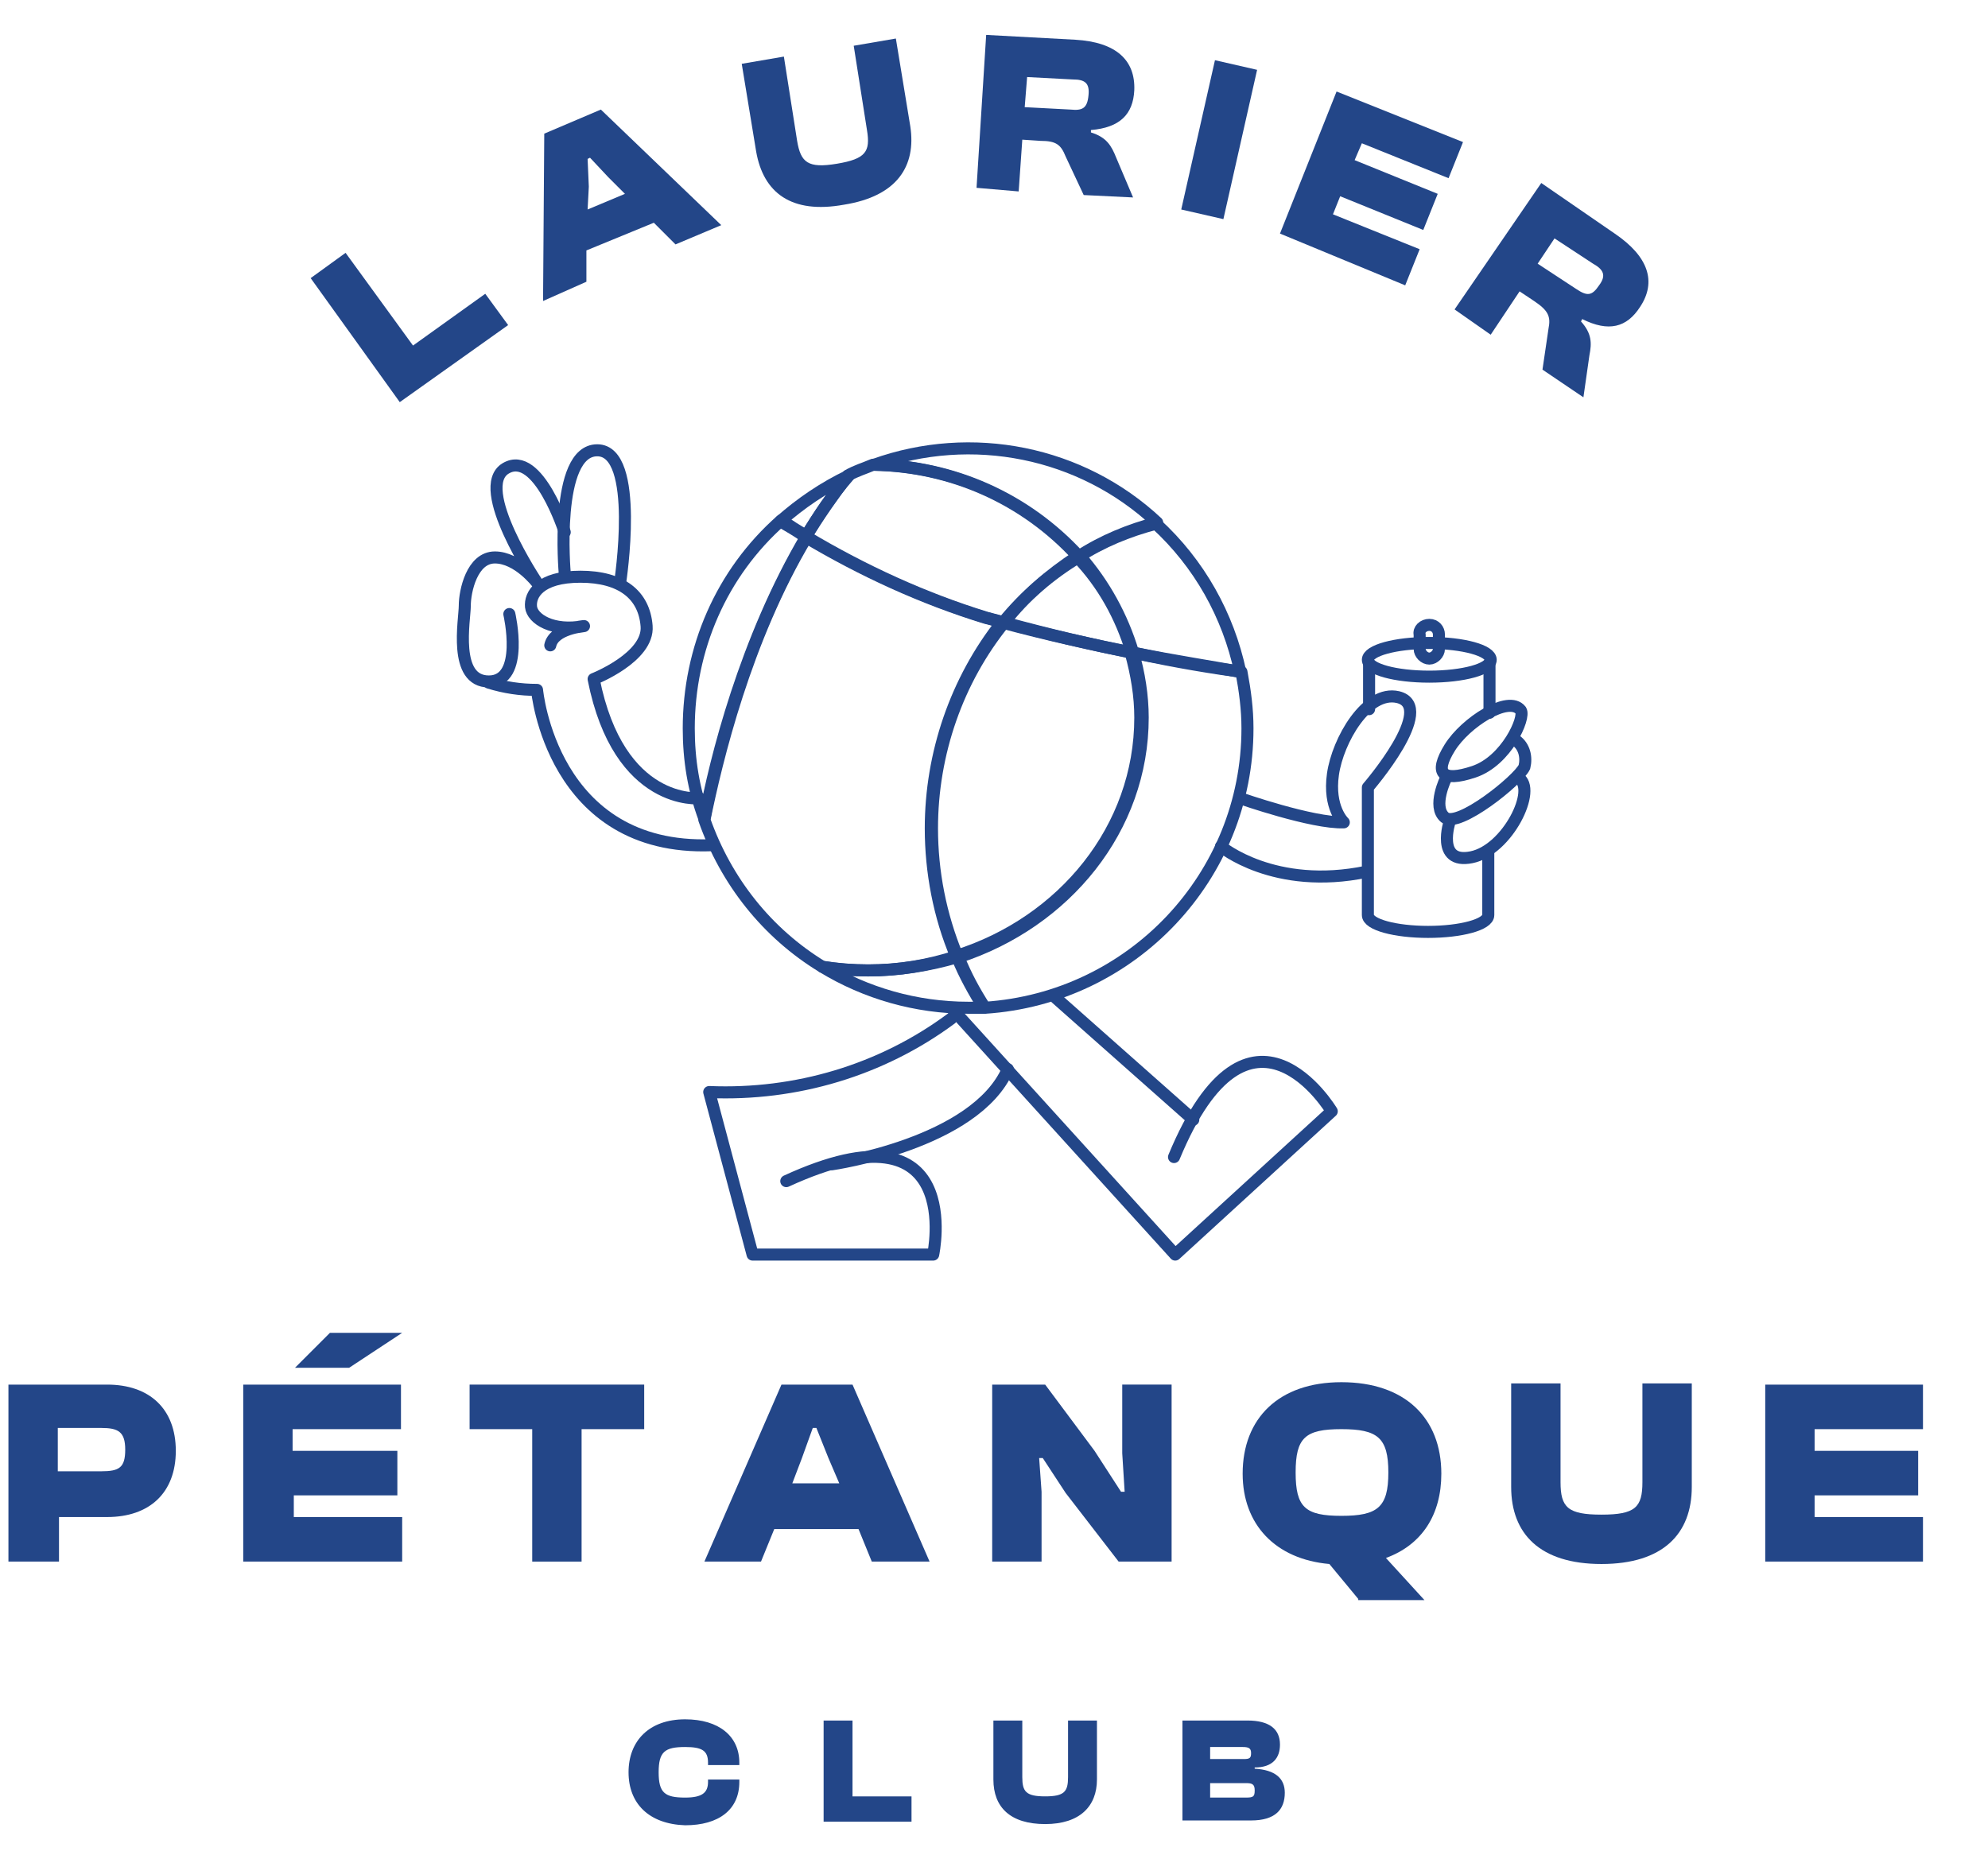 <svg xmlns="http://www.w3.org/2000/svg" xmlns:xlink="http://www.w3.org/1999/xlink" id="Layer_1" x="0px" y="0px" viewBox="0 0 165.1 154.4" style="enable-background:new 0 0 165.1 154.4;" xml:space="preserve">
<style type="text/css">
	.st0{enable-background:new    ;}
	.st1{fill:#234688;}
	.st2{fill:none;stroke:#234688;stroke-linecap:round;stroke-linejoin:round;}
</style>
<g id="Layer_2_1_">
	<g id="Layer_1-2">
		<g class="st0">
			<path class="st1" d="M33.2,33.4l-7.4-10.3l2.9-2.1l5.6,7.7l6-4.3l1.9,2.6L33.2,33.4z"></path>
		</g>
		<g class="st0">
			<path class="st1" d="M45.1,25l0.1-13.9l4.7-2l10,9.6l-3.8,1.6l-1.8-1.8l-5.6,2.3l0,2.6L45.1,25z M48.8,17.4l3.1-1.3l-1.4-1.4     L49,13.1l-0.2,0.1l0.1,2.3L48.8,17.4z"></path>
		</g>
		<g class="st0">
			<path class="st1" d="M62.8,12.6l-1.2-7.3l3.5-0.6l1.1,7c0.3,1.8,0.9,2.3,3.3,1.9c2.4-0.4,2.8-1,2.5-2.8l-1.1-7l3.5-0.6l1.2,7.3     c0.5,3.3-1.1,5.8-5.5,6.5C65.7,17.8,63.4,16,62.8,12.6z"></path>
		</g>
		<g class="st0">
			<path class="st1" d="M81.1,15.6l0.8-12.7l7.4,0.4c3.4,0.2,5,1.7,4.9,4.2c-0.1,2-1.2,3.1-3.6,3.3l0,0.2c1.3,0.4,1.7,1.1,2.1,2.1     l1.4,3.3l-4.1-0.2L88.5,13c-0.4-1-0.8-1.3-2.1-1.3l-1.5-0.1l-0.3,4.3L81.1,15.6z M85.1,8.9l3.8,0.2c1,0.1,1.4-0.1,1.5-1.2     c0.1-1-0.3-1.3-1.3-1.3l-3.8-0.2L85.1,8.9z"></path>
		</g>
		<g class="st0">
			<path class="st1" d="M98.1,17.4l2.8-12.4l3.5,0.8l-2.8,12.4L98.1,17.4z"></path>
		</g>
		<g class="st0">
			<path class="st1" d="M106.3,19.4L111,7.6l10.5,4.2l-1.2,3l-7.2-2.9l-0.6,1.4l6.9,2.8l-1.2,3l-6.9-2.8l-0.6,1.5l7.2,2.9l-1.2,3     L106.3,19.4z"></path>
		</g>
		<g class="st0">
			<path class="st1" d="M120.8,25.7l7.2-10.5l6.1,4.2c2.8,1.9,3.5,4,2.1,6.1c-1.1,1.7-2.6,2.1-4.8,1l-0.1,0.2c0.9,1,0.9,1.8,0.7,2.8     l-0.5,3.5l-3.4-2.3l0.5-3.4c0.2-1,0-1.5-1.2-2.3l-1.2-0.8l-2.4,3.6L120.8,25.7z M127.7,21.9l3.2,2.1c0.9,0.6,1.3,0.6,1.9-0.3     c0.6-0.8,0.4-1.3-0.5-1.8l-3.2-2.1L127.7,21.9z"></path>
		</g>
		<g class="st0">
			<path class="st1" d="M0.7,129.7v-14.7h8.2c3.5,0,5.7,2,5.7,5.5c0,3.5-2.2,5.5-5.7,5.5h-4v3.7H0.7z M4.8,118.6v3.6h3.6     c1.5,0,2-0.3,2-1.8c0-1.5-0.6-1.8-2-1.8H4.8z"></path>
			<path class="st1" d="M20.2,129.7v-14.7h13.1v3.7h-9v1.8H33v3.7h-8.6v1.8h9v3.7H20.2z M24.5,113.6l2.9-2.9h6l-4.4,2.9H24.5z"></path>
			<path class="st1" d="M44.2,129.7v-11H39v-3.7h14.5v3.7h-5.2v11H44.2z"></path>
			<path class="st1" d="M58.5,129.7l6.4-14.7h5.9l6.4,14.7h-4.8l-1.1-2.7h-7l-1.1,2.7H58.5z M65.8,123.2h3.9l-0.9-2.1l-1-2.5h-0.3     l-0.9,2.5L65.8,123.2z"></path>
			<path class="st1" d="M82.4,129.7v-14.7h4.4l4.1,5.5l2.2,3.4h0.3l-0.2-3.2v-5.7h4.1v14.7h-4.4l-4.4-5.7l-1.9-2.9h-0.3l0.2,2.8v5.8     H82.4z"></path>
			<path class="st1" d="M112.8,132.8l-2.4-2.9c-4.5-0.4-7.2-3.3-7.2-7.5c0-4.6,3-7.6,8.2-7.6c5.3,0,8.3,3,8.3,7.6     c0,3.4-1.6,5.9-4.6,7l3.2,3.5H112.8z M115.3,122.3c0-2.9-0.9-3.6-3.9-3.6s-3.8,0.7-3.8,3.6s0.8,3.6,3.8,3.6     S115.3,125.2,115.3,122.3z"></path>
			<path class="st1" d="M125.5,123.5v-8.6h4.1v8.2c0,2.1,0.6,2.7,3.4,2.7s3.4-0.6,3.4-2.7v-8.2h4.1v8.6c0,3.9-2.4,6.4-7.5,6.4     S125.5,127.4,125.5,123.5z"></path>
			<path class="st1" d="M146.6,129.7v-14.7h13.1v3.7h-9v1.8h8.6v3.7h-8.6v1.8h9v3.7H146.6z"></path>
		</g>
		<path class="st2" d="M72.1,80.6c-1.3,0-2.6-0.1-3.8-0.3c3.6,2.2,7.8,3.4,12.1,3.4c0.4,0,0.8,0,1.3,0c-0.8-1.3-1.6-2.7-2.2-4.2    C77.1,80.2,74.6,80.6,72.1,80.6z"></path>
		<path class="st2" d="M89.6,46.2c2-1.3,4.2-2.2,6.5-2.8c-6.3-5.9-15.4-7.7-23.5-4.8C79.1,38.7,85.2,41.4,89.6,46.2z"></path>
		<path class="st2" d="M103.6,60.5c0-1.6-0.2-3.1-0.5-4.7c-2.2-0.3-5.4-0.8-9-1.6c0.5,1.7,0.8,3.6,0.8,5.4c0,9.2-6.4,17-15.3,19.9    c0.6,1.5,1.3,2.8,2.2,4.2C94,82.9,103.6,72.8,103.6,60.5z"></path>
		<path class="st2" d="M94,54.2c3.6,0.7,6.8,1.2,9,1.6c-1-4.7-3.4-9-7-12.3c-2.3,0.6-4.5,1.5-6.5,2.8C91.6,48.5,93.1,51.2,94,54.2z"></path>
		<path class="st2" d="M66.9,44.6c4.7,2.8,9.7,5.1,14.9,6.7l1.5,0.4c1.8-2.2,3.9-4,6.2-5.5c-4.4-4.8-10.5-7.5-17-7.6    c-0.7,0.3-1.4,0.5-2.1,0.9C69.2,41.1,68,42.8,66.9,44.6z"></path>
		<path class="st2" d="M64.8,43.3c0.7,0.4,1.4,0.8,2.1,1.3c1.1-1.8,2.2-3.5,3.6-5.1C68.4,40.5,66.5,41.8,64.8,43.3z"></path>
		<path class="st2" d="M79.5,79.4c-1.4-3.4-2.1-7-2.1-10.6c0-6.2,2.1-12.3,6-17.1l-1.5-0.4c-5.2-1.6-10.2-3.9-14.9-6.7    c-5.1,8.5-7.5,18.6-8.5,23.5c1.8,5.1,5.2,9.4,9.8,12.2c1.3,0.2,2.5,0.3,3.8,0.3C74.6,80.6,77.1,80.2,79.5,79.4z"></path>
		<path class="st2" d="M57.2,60.5c0,2.6,0.4,5.1,1.3,7.5c0.9-4.9,3.4-14.9,8.5-23.5c-0.8-0.4-1.5-0.9-2.1-1.3    C59.9,47.6,57.2,53.9,57.2,60.5z"></path>
		<path class="st2" d="M77.3,68.8c0,3.6,0.7,7.3,2.1,10.6c8.9-2.8,15.3-10.6,15.3-19.8c0-1.8-0.3-3.6-0.8-5.4    c-3.3-0.7-7-1.5-10.7-2.5C79.4,56.5,77.3,62.6,77.3,68.8z"></path>
		<path class="st2" d="M83.4,51.7c3.7,1,7.4,1.9,10.7,2.5c-0.9-3-2.4-5.7-4.4-8C87.2,47.7,85.1,49.5,83.4,51.7z"></path>
		<ellipse class="st2" cx="118.7" cy="54.8" rx="5.1" ry="1.4"></ellipse>
		<line class="st2" x1="123.7" y1="59.2" x2="123.7" y2="55.1"></line>
		<path class="st2" d="M103,66.3c0,0,6,2.1,8.6,2c0,0-1.3-1.2-0.9-4s2.8-7,5.4-6.4c3.3,0.8-2.5,7.5-2.5,7.5V76c0,0.8,2.3,1.4,5,1.4    s5-0.6,5-1.4v-5.3"></path>
		<line class="st2" x1="113.7" y1="55.1" x2="113.7" y2="58.9"></line>
		<path class="st2" d="M118.7,51.9L118.7,51.9c0.5,0,0.8,0.4,0.8,0.8v1.2c0,0.4-0.4,0.8-0.8,0.8h0c-0.4,0-0.8-0.4-0.8-0.8v-1.2    C117.8,52.3,118.2,51.9,118.7,51.9z"></path>
		<path class="st2" d="M83.7,88.8c-2.7,6.2-14.6,7.9-14.6,7.9"></path>
		<path class="st2" d="M58.1,66.3c0,0-6.7,0.7-8.8-9.9c0,0,4.6-1.8,4.4-4.4s-2.1-4.1-5.5-4.1s-4.2,1.5-4.1,2.5s1.8,2.1,4.4,1.6    c0,0-2.5,0.2-2.8,1.6"></path>
		<path class="st2" d="M46.9,47.6c0,0-0.9-10.2,2.7-10.2s1.9,11,1.9,11"></path>
		<path class="st2" d="M42.3,51c0,0,1.3,5.6-1.7,5.6s-2-5.1-2-6.3s0.6-4,2.5-4s3.5,2.1,3.5,2.1s-5.3-7.9-2.6-9.5s4.9,5.3,4.9,5.3"></path>
		<path class="st2" d="M40.6,56.7c1.3,0.4,2.6,0.6,4,0.6c0,0,1.2,13.4,14.5,12.9"></path>
		<path class="st2" d="M101.4,70.3c0,0,4.4,3.7,12.1,2.1"></path>
		<path class="st2" d="M126.3,59c0.4,0.6-1.2,4.2-3.9,5.1s-3.3,0.1-2-2S125.3,57.7,126.3,59z"></path>
		<path class="st2" d="M120.1,64.6c0,0-1.2,2.4-0.1,3.3s6.1-3.1,6.6-4.2c0.2-0.8,0-1.7-0.7-2.2"></path>
		<path class="st2" d="M120.4,68.2c0,0-1.2,3.6,1.8,3s5.5-5.7,3.9-6.6"></path>
		<path class="st2" d="M79,83.7l18.6,20.5l13-11.9c0,0-6.8-11.4-13.1,3.8"></path>
		<line class="st2" x1="99.1" y1="93" x2="87.7" y2="82.9"></line>
		<path class="st2" d="M65.3,98.1c15-6.9,12.2,6.1,12.2,6.1h-15l-3.6-13.5c7.2,0.3,14.3-1.8,20.1-6.1"></path>
		<g class="st0">
			<path class="st1" d="M52.2,147.2c0-2.6,1.7-4.4,4.7-4.4c2.8,0,4.5,1.4,4.5,3.6v0.2h-2.6v-0.2c0-1-0.5-1.3-1.9-1.3     c-1.7,0-2.2,0.4-2.2,2.1c0,1.7,0.5,2.1,2.2,2.1c1.4,0,1.9-0.4,1.9-1.3v-0.2h2.6v0.2c0,2.3-1.7,3.6-4.5,3.6     C53.9,151.5,52.2,149.8,52.2,147.2z"></path>
			<path class="st1" d="M68.4,151.4v-8.5h2.4v6.3h4.9v2.1H68.4z"></path>
			<path class="st1" d="M82.5,147.8v-4.9h2.4v4.7c0,1.2,0.3,1.6,1.9,1.6s1.9-0.4,1.9-1.6v-4.7h2.4v4.9c0,2.2-1.4,3.7-4.3,3.7     C83.9,151.5,82.5,150.1,82.5,147.8z"></path>
			<path class="st1" d="M98.2,151.4v-8.5h5.4c1.8,0,2.7,0.7,2.7,2c0,1.1-0.6,1.9-2.1,1.9v0.1c1.7,0.1,2.5,0.8,2.5,2     c0,1.4-0.8,2.3-2.8,2.3H98.2z M100.5,146.1h2.8c0.5,0,0.6-0.1,0.6-0.5c0-0.4-0.2-0.5-0.7-0.5h-2.7V146.1z M100.5,149.3h3     c0.6,0,0.7-0.1,0.7-0.6c0-0.5-0.2-0.6-0.7-0.6h-3V149.3z"></path>
		</g>
	</g>
</g>
</svg>